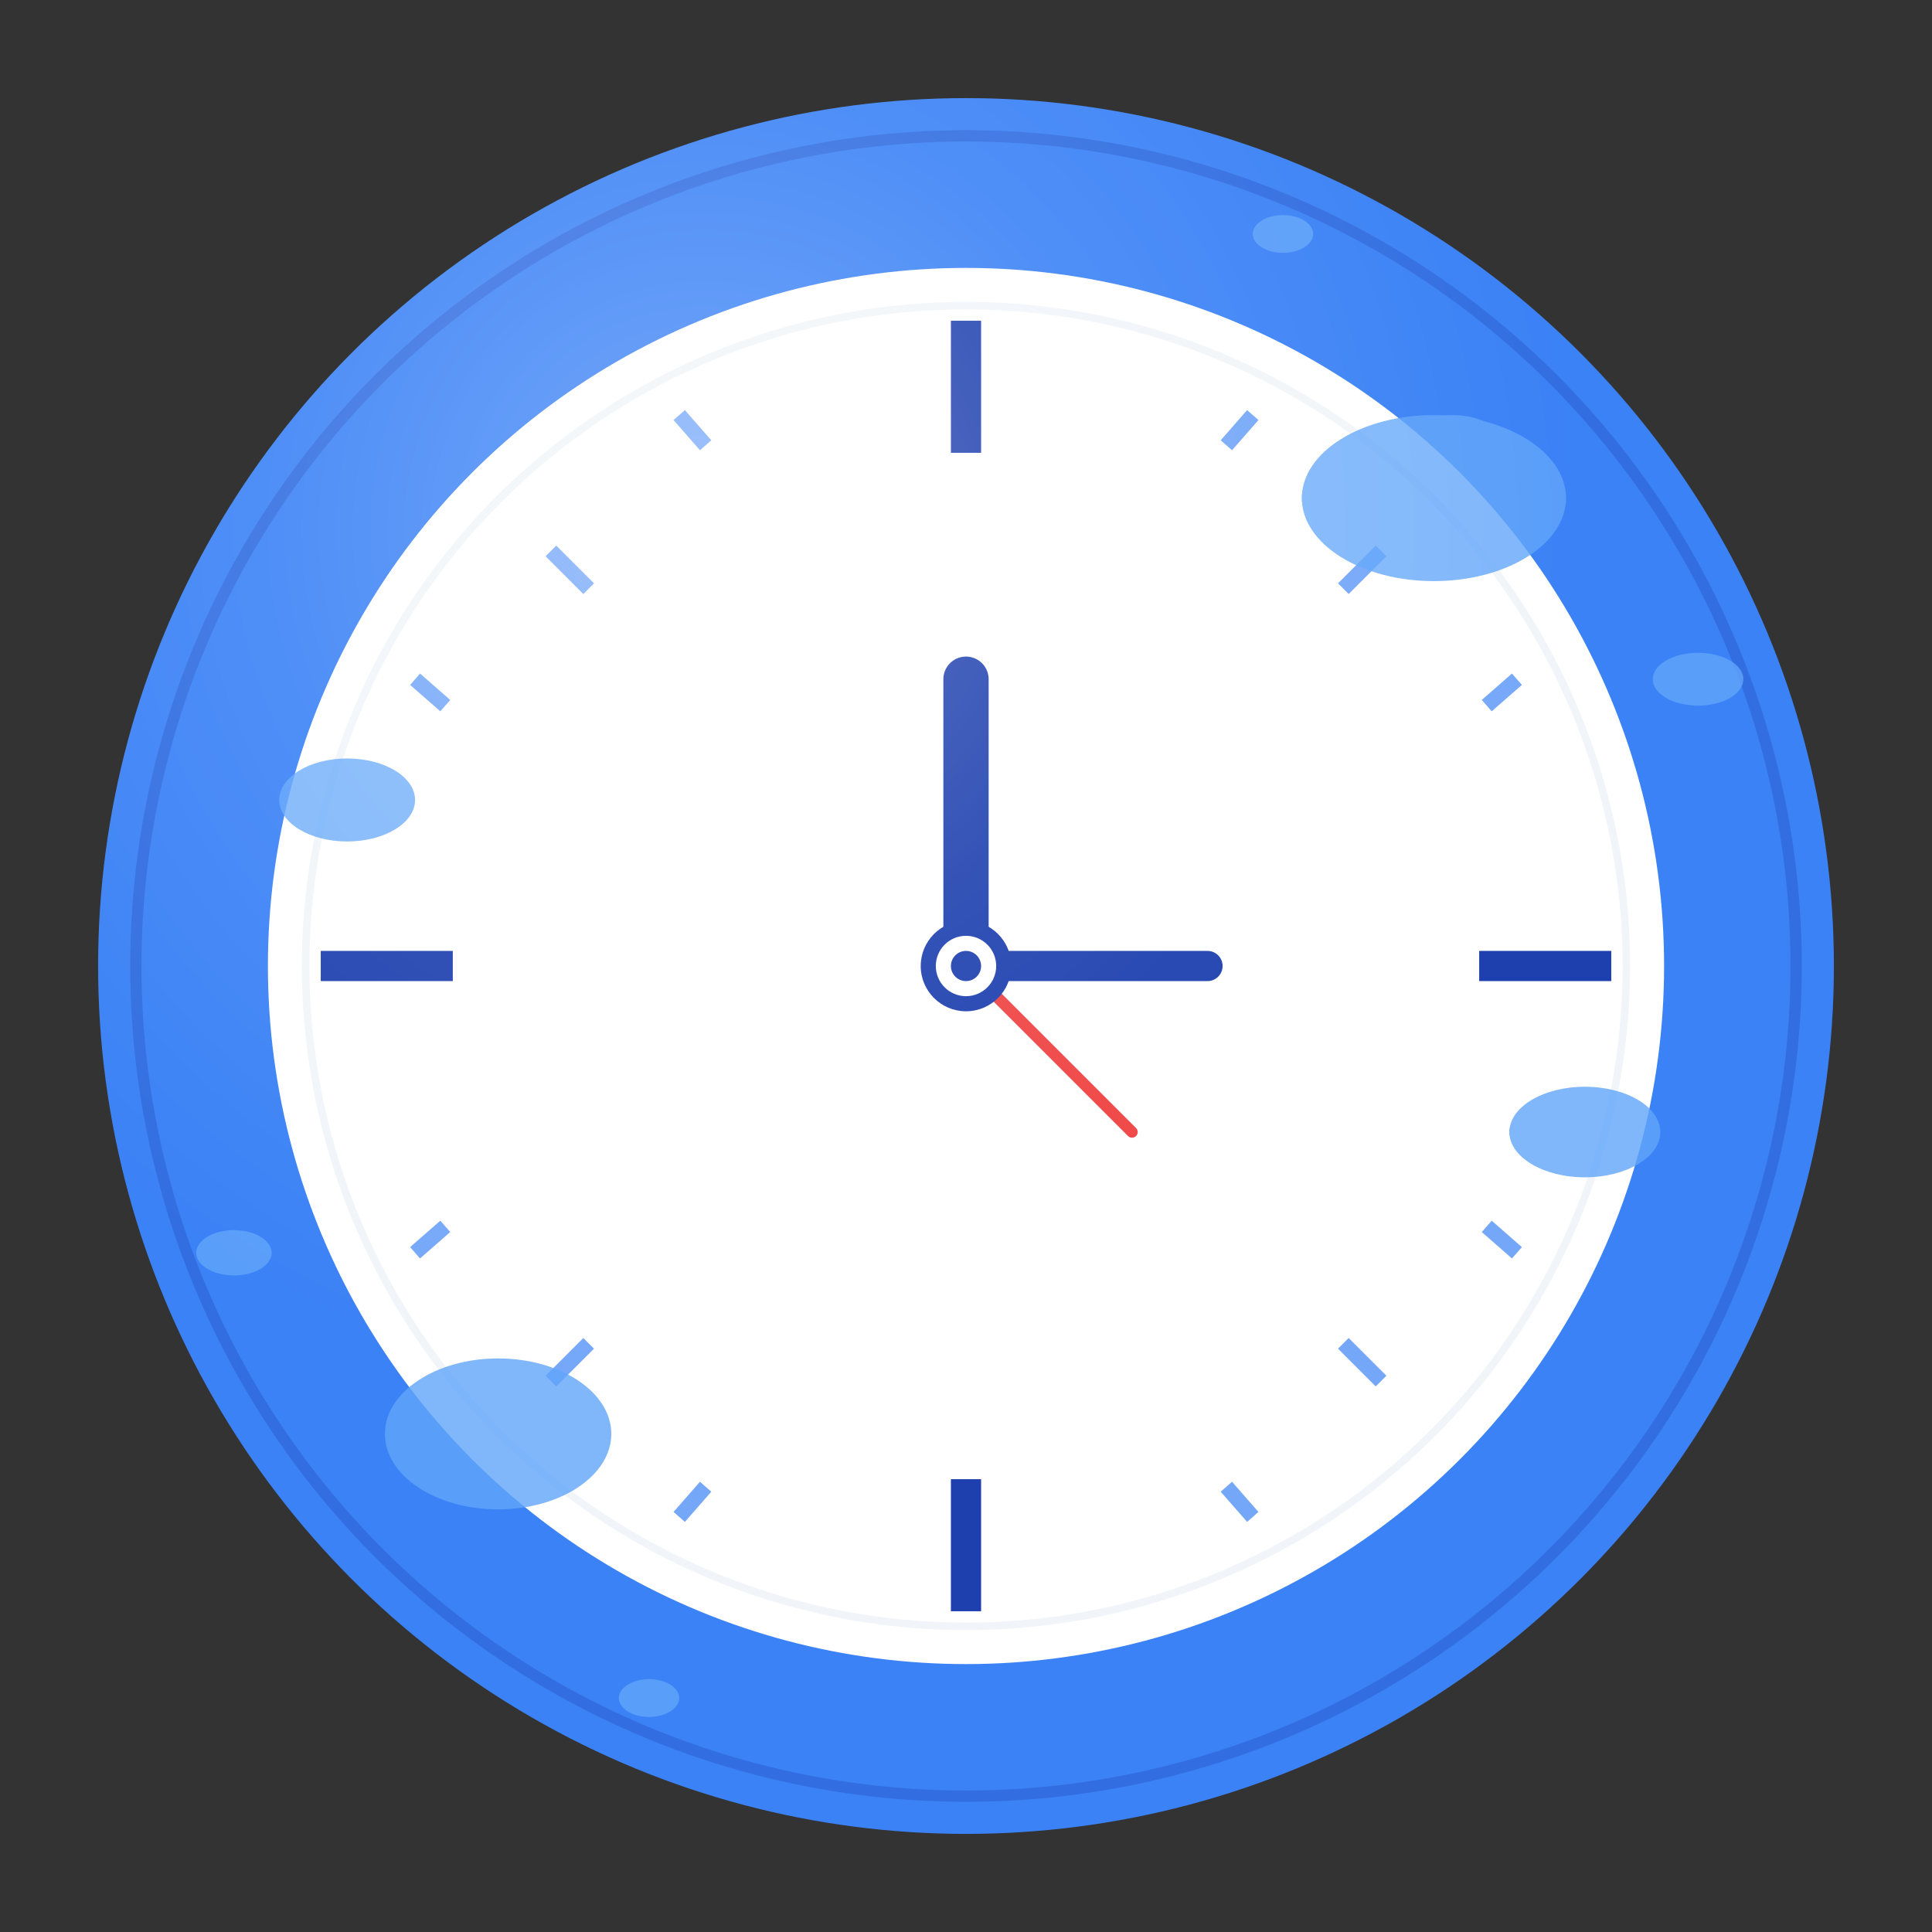 <svg xmlns="http://www.w3.org/2000/svg" viewBox="0 0 512 512" width="512" height="512">
  <rect x="0" y="0" width="512" height="512" fill="#333333" stroke="none"/>
  <!-- Background circle -->
  <circle cx="256" cy="256" r="230" fill="#3B82F6"/>
  
  <!-- Inner shadow ring -->
  <circle cx="256" cy="256" r="220" fill="none" stroke="#1E40AF" stroke-width="3" opacity="0.3"/>
  
  <!-- Clock face -->
  <circle cx="256" cy="256" r="185" fill="#FFFFFF"/>
  
  <!-- Clock face inner ring -->
  <circle cx="256" cy="256" r="175" fill="none" stroke="#F1F5F9" stroke-width="2"/>
  
  <!-- Major hour markers -->
  <g stroke="#1E40AF" stroke-width="8">
    <line x1="256" y1="85" x2="256" y2="120" />
    <line x1="427" y1="256" x2="392" y2="256" />
    <line x1="256" y1="427" x2="256" y2="392" />
    <line x1="85" y1="256" x2="120" y2="256" />
  </g>
  
  <!-- Minor hour markers -->
  <g stroke="#3B82F6" stroke-width="4" opacity="0.7">
    <line x1="366" y1="146" x2="356" y2="156" />
    <line x1="366" y1="366" x2="356" y2="356" />
    <line x1="146" y1="366" x2="156" y2="356" />
    <line x1="146" y1="146" x2="156" y2="156" />
    
    <!-- Additional markers -->
    <line x1="332" y1="110" x2="325" y2="118" />
    <line x1="402" y1="180" x2="394" y2="187" />
    <line x1="402" y1="332" x2="394" y2="325" />
    <line x1="332" y1="402" x2="325" y2="394" />
    <line x1="180" y1="402" x2="187" y2="394" />
    <line x1="110" y1="332" x2="118" y2="325" />
    <line x1="110" y1="180" x2="118" y2="187" />
    <line x1="180" y1="110" x2="187" y2="118" />
  </g>
  
  <!-- Clock hands -->
  <g stroke="#1E40AF" stroke-linecap="round">
    <!-- Hour hand -->
    <line x1="256" y1="256" x2="256" y2="180" stroke-width="12" />
    <!-- Minute hand -->
    <line x1="256" y1="256" x2="320" y2="256" stroke-width="8" />
    <!-- Second hand -->
    <line x1="256" y1="256" x2="300" y2="300" stroke-width="3" stroke="#EF4444"/>
  </g>
  
  <!-- Center hub -->
  <circle cx="256" cy="256" r="12" fill="#1E40AF"/>
  <circle cx="256" cy="256" r="8" fill="#FFFFFF"/>
  <circle cx="256" cy="256" r="4" fill="#1E40AF"/>
  
  <!-- Cloud elements (Bluesky theme) -->
  <g fill="#60A5FA" opacity="0.8">
    <!-- Large cloud top-right -->
    <ellipse cx="380" cy="132" rx="35" ry="22"/>
    <ellipse cx="370" cy="132" rx="25" ry="15"/>
    <ellipse cx="390" cy="132" rx="25" ry="15"/>
    <ellipse cx="385" cy="120" rx="15" ry="10"/>
    
    <!-- Large cloud bottom-left -->
    <ellipse cx="132" cy="380" rx="30" ry="20"/>
    <ellipse cx="125" cy="380" rx="20" ry="12"/>
    <ellipse cx="140" cy="380" rx="20" ry="12"/>
    <ellipse cx="135" cy="370" rx="12" ry="8"/>
    
    <!-- Medium clouds -->
    <ellipse cx="420" cy="300" rx="20" ry="12"/>
    <ellipse cx="415" cy="300" rx="15" ry="8"/>
    <ellipse cx="425" cy="300" rx="12" ry="7"/>
    
    <ellipse cx="92" cy="212" rx="18" ry="11"/>
    <ellipse cx="88" cy="212" rx="12" ry="7"/>
    <ellipse cx="96" cy="212" rx="10" ry="6"/>
    
    <!-- Small decorative clouds -->
    <ellipse cx="450" cy="180" rx="12" ry="7"/>
    <ellipse cx="62" cy="332" rx="10" ry="6"/>
    <ellipse cx="340" cy="62" rx="8" ry="5"/>
    <ellipse cx="172" cy="450" rx="8" ry="5"/>
  </g>
  
  <!-- Gradient overlay for depth -->
  <defs>
    <radialGradient id="shineEffect" cx="35%" cy="25%">
      <stop offset="0%" style="stop-color:#FFFFFF;stop-opacity:0.3" />
      <stop offset="50%" style="stop-color:#FFFFFF;stop-opacity:0.1" />
      <stop offset="100%" style="stop-color:#FFFFFF;stop-opacity:0" />
    </radialGradient>
  </defs>
  <circle cx="256" cy="256" r="230" fill="url(#shineEffect)"/>
</svg>